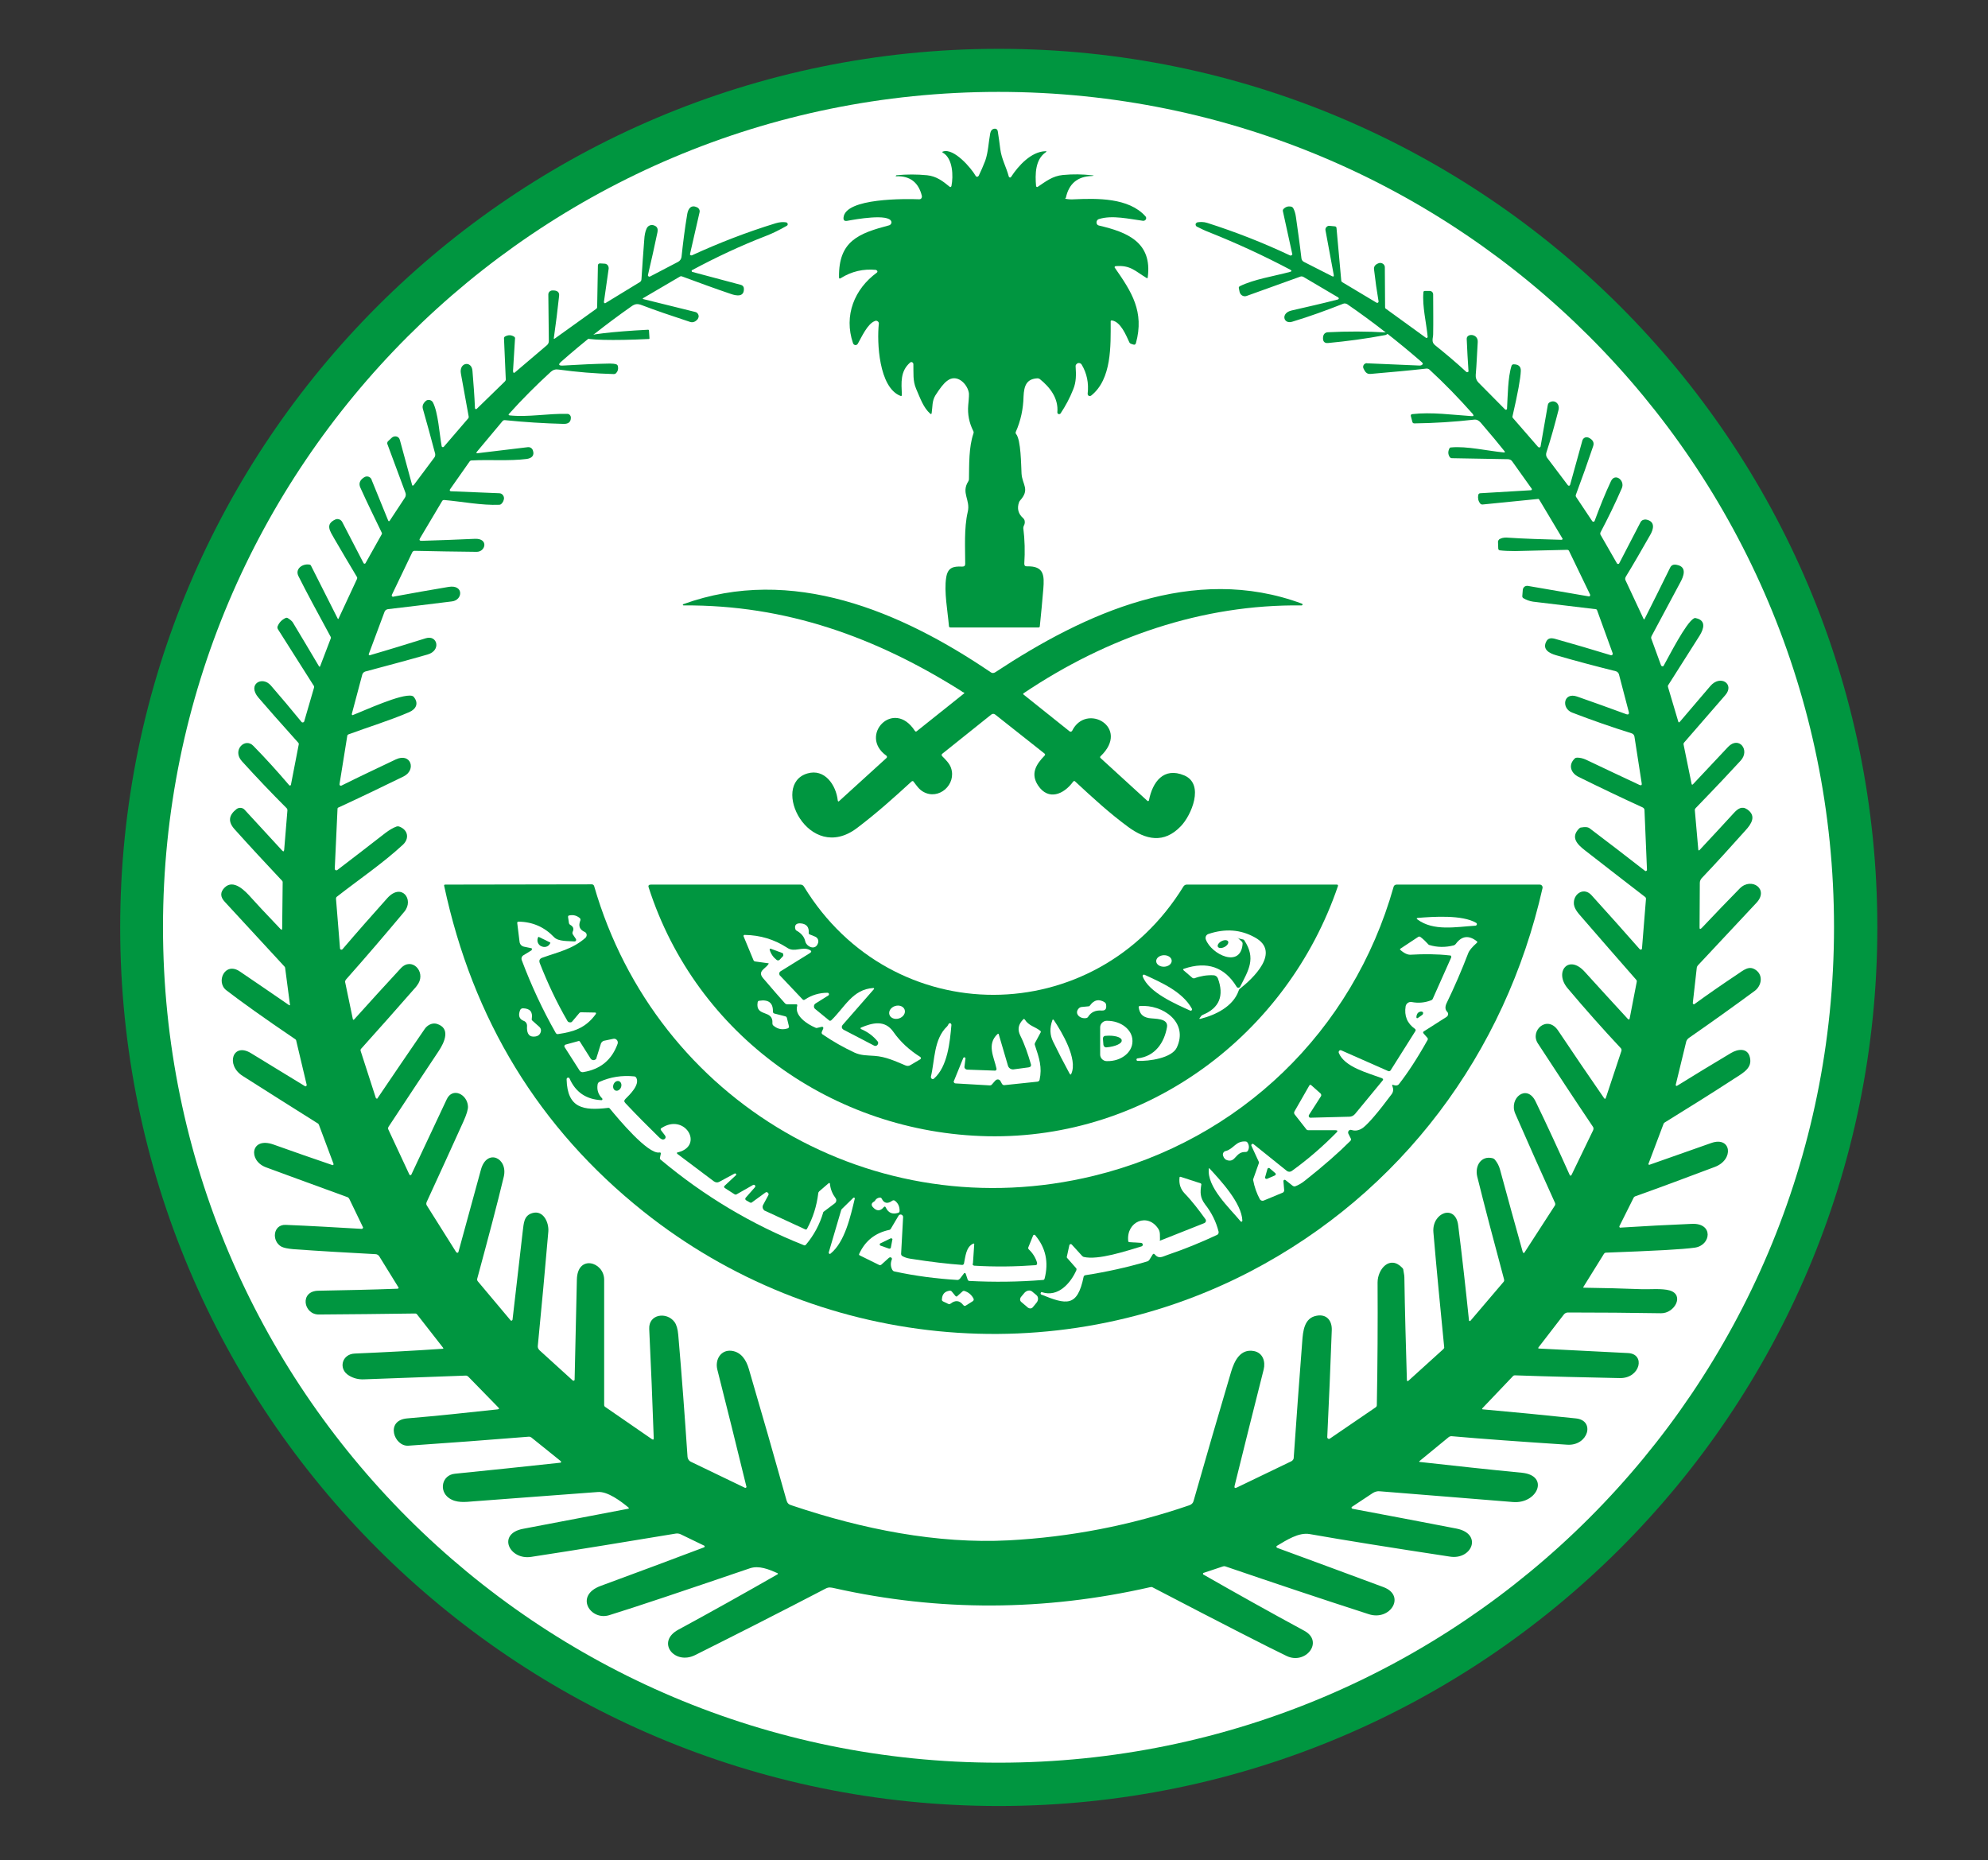 <?xml version="1.0" encoding="utf-8"?>
<!-- Generator: Adobe Illustrator 27.9.0, SVG Export Plug-In . SVG Version: 6.00 Build 0)  -->
<svg version="1.1" id="Layer_1" xmlns="http://www.w3.org/2000/svg" xmlns:xlink="http://www.w3.org/1999/xlink" x="0px" y="0px"
	 viewBox="0 0 794 743" style="enable-background:new 0 0 794 743;" xml:space="preserve">
<rect x="0" y="0" width="794" height="743" fill="#333333" stroke="none"/>
<style type="text/css">
	.st0{fill:#009640;}
	.st1{fill:#FFFFFF;}
</style>
<path class="st0" d="M749.8,370.4c0,193.8-157.1,350.9-350.9,350.9S48,564.2,48,370.4l0,0C48,176.6,205.1,19.5,398.9,19.5l0,0
	C592.7,19.5,749.8,176.6,749.8,370.4z"/>
<path class="st1" d="M732.5,370.3c0,184.3-149.4,333.7-333.7,333.7S65.1,554.6,65.1,370.3S214.5,36.7,398.8,36.7l0,0
	C583.1,36.7,732.5,186,732.5,370.3z"/>
<g>
	<path class="st0" d="M425.6,79.4c1.1,0.2,2.2,0.3,3.4,0.2c9.1-0.4,21.8-0.7,28.5,6.8c0.4,0.4,0.4,1.1-0.1,1.5
		c-0.2,0.2-0.5,0.3-0.8,0.3c-5.4-0.7-12.4-2.4-17.7-0.7c-0.7,0.2-1.1,1-0.9,1.7c0.1,0.5,0.5,0.8,1,0.9c11.1,2.6,21.3,6.6,19.4,20.7
		c0,0.3-0.2,0.4-0.5,0.2c-4.5-2.7-6.4-5.2-12.3-4.7c-0.3,0-0.5,0.3-0.4,0.5c0,0.1,0,0.2,0.1,0.2c6.7,9.6,11.8,17.5,8.4,30
		c-0.2,0.6-0.5,0.8-1.1,0.6l-0.9-0.3c-0.3-0.1-0.6-0.4-0.7-0.7c-1.3-2.8-3.4-8-6.8-8.6c-0.4-0.1-0.7,0.1-0.6,0.5
		c0,9.5,0.5,22.9-7.8,29.5c-0.4,0.3-0.9,0.2-1.2-0.1c-0.1-0.2-0.2-0.4-0.2-0.6c0.5-4.3-0.3-8.2-2.4-11.7c-0.4-0.6-1.2-0.8-1.8-0.4
		c-0.4,0.3-0.7,0.7-0.6,1.2c0.2,3.2,0.3,6.1-1,9.2c-1.3,3.3-3,6.5-5,9.5c-0.2,0.3-0.6,0.4-1,0.2c-0.2-0.1-0.3-0.4-0.3-0.6
		c0.5-5.6-2.9-10-7-13.3c-0.3-0.2-0.6-0.3-0.9-0.3c-4.5,0.2-5.4,3.1-5.6,7.2c-0.1,4.9-1.1,9.7-3.1,14.2c-0.1,0.3-0.1,0.6,0.1,0.8
		c2,2.4,2,12.5,2.2,15.9c0.3,4.4,3.4,6.2-0.5,10.6c-0.2,0.2-0.4,0.5-0.5,0.8c-0.9,2.5-0.3,4.7,1.7,6.4c0.2,0.2,0.4,0.5,0.5,0.8
		c0.2,0.8,0.1,1.5-0.3,2.2c-0.1,0.3-0.2,0.6-0.2,0.9c0.6,4.7,0.7,9.5,0.4,14.2c0,0.8,0.3,1.1,1.1,1.1c6.9-0.2,6.9,3.8,6.5,9
		c-0.4,5-0.9,9.9-1.4,14.9c0,0.3-0.2,0.5-0.5,0.5h-35.2c-0.4,0-0.6-0.2-0.6-0.6c-0.5-5.9-2-13.7-1.1-19.3c0.6-3.9,2.6-4.6,6.4-4.4
		c0.8,0,1.2-0.3,1.2-1.1c0-6.4-0.5-14.2,1-20.7c1.2-4.8-2.7-7.6,0.2-12.2c0.2-0.3,0.3-0.6,0.3-0.9c0.1-5.8-0.1-12.8,1.8-18.3
		c0.1-0.3,0.1-0.7-0.1-1c-1.6-3.2-2.3-6.6-2-10.2c0.3-3,0.4-4.8,0.2-5.3c-0.8-3.6-4.9-7.4-8.6-4.5c-1.4,1-2.9,3-4.7,5.8
		c-1.4,2.3-1.1,4.5-1.5,7.1c-0.1,0.4-0.2,0.5-0.6,0.2c-2.7-2.4-3.9-6-5.6-9.9c-1.4-3.3-1-6.3-1.1-9.9c0-0.4-0.4-0.8-0.8-0.8
		c-0.2,0-0.4,0.1-0.5,0.2c-4,3.5-3.5,8-3.3,12.9c0,0.4-0.2,0.6-0.6,0.4c-8.6-3.4-9.4-21.4-8.6-28.8c0.1-0.6-0.4-1.1-1-1.2
		c-0.2,0-0.3,0-0.5,0.1c-3,1-5.4,6.5-6.9,9.1c-0.3,0.5-0.9,0.7-1.4,0.4c-0.2-0.1-0.4-0.3-0.5-0.6c-3.8-11.1,0.6-21.7,9.5-28.2
		c0.3-0.2,0.3-0.6,0.1-0.8c-0.1-0.1-0.3-0.2-0.4-0.3c-5.1-0.5-9.8,0.6-14.1,3.3c-0.5,0.3-0.7,0.2-0.7-0.4
		c-0.2-14.5,7.9-17.5,20-20.7c0.7-0.2,1.1-0.9,0.9-1.5l0,0c-1-3.3-14.4-0.9-17.6-0.3c-1.1,0.2-1.6-0.2-1.5-1.3
		c0.7-7.9,25-7.5,30.3-7.3c0.5,0,1-0.4,1-1c0-0.1,0-0.2,0-0.3c-1.3-5.4-4.7-8.1-10.3-7.9c-0.2,0-0.2-0.1-0.1-0.2l0.1-0.1
		c0,0,0.1,0,0.1-0.1c4.1-0.4,8.2-0.4,12.3,0c3.7,0.4,6.2,2.3,9,4.6c0.2,0.2,0.5,0.1,0.6-0.1c0-0.1,0.1-0.1,0.1-0.2
		c0.8-3.9,0.6-11-3.4-13.3c-0.4-0.2-0.3-0.4,0.1-0.5c4.3-1.4,11.2,6.6,13,9.8c0.2,0.3,0.6,0.4,0.9,0.2c0.1-0.1,0.2-0.2,0.3-0.3
		c0.9-1.9,1.8-3.9,2.6-6c1.2-3.4,1.3-7.3,2-11c0.2-1,0.8-1.8,1.9-1.8c0.6,0,1,0.4,1.1,1c0.4,2.4,0.7,4.8,1,7.1c0.5,4,2.4,7.2,3.4,11
		c0.1,0.3,0.3,0.4,0.6,0.4c0.1,0,0.2-0.1,0.3-0.2c2.9-4.5,8.1-10.2,13.8-10.3c0.4,0,0.5,0.1,0.1,0.4c-4.3,2.9-4.3,8.9-3.9,13.5
		c0,0.2,0.2,0.4,0.5,0.4c0.1,0,0.1,0,0.2-0.1c3.3-2.2,5.9-4.3,10-4.7c4.1-0.4,7.9-0.3,11.5,0.1c1.1,0.1,1.1,0.2,0,0.3
		c-5.7,0.2-9.1,3.1-10.3,8.7C425.4,79.2,425.4,79.3,425.6,79.4z"/>
	<path class="st0" d="M205.7,148.7l12.7-10.8c0.5-0.4,0.8-1,0.8-1.7l-0.2-18.6c0-0.8,0.6-1.5,1.5-1.6c2-0.1,3,0.6,2.8,2.2
		c-0.6,5.6-1.3,11.2-2.1,16.8c-0.1,0.3,0.1,0.4,0.4,0.2l16.6-11.9c0.2-0.2,0.3-0.4,0.3-0.6l0.3-16.7c0-0.5,0.4-0.8,0.8-0.8l0,0
		l1.8,0.1c1,0,1.7,0.8,1.7,1.8c0,0.1,0,0.1,0,0.2l-1.9,13.3c0,0.2,0.1,0.5,0.4,0.5c0.1,0,0.2,0,0.3-0.1l13.6-8.3
		c0.4-0.2,0.7-0.7,0.7-1.2c0.3-5.1,0.7-10.3,1.1-15.6c0.1-1.9,0.4-3.4,0.9-4.5c0.5-1.3,1.9-1.9,3.2-1.3c0.1,0.1,0.3,0.1,0.4,0.2
		c0.8,0.5,1,1.3,0.8,2.4c-1.2,5.8-2.5,11.5-3.8,17.1c-0.1,0.3,0.1,0.6,0.5,0.7c0.1,0,0.3,0,0.4-0.1l11.1-5.8c0.8-0.4,1.3-1.2,1.4-2
		c0.6-5.6,1.3-11.3,2.3-17.2c0.4-2.2,1.6-3.7,3.9-2.6c0.8,0.4,1.2,1.2,1,2l-3.8,16.6c-0.1,0.3,0.1,0.5,0.4,0.6c0.1,0,0.2,0,0.3,0
		c10.9-5,22-9.3,33.4-12.8c1.6-0.5,3-0.6,4.3-0.4c0.4,0.1,0.7,0.5,0.6,0.9c0,0.2-0.2,0.4-0.4,0.5c-2.8,1.6-5.6,3-8.2,4
		c-10.1,3.9-19.9,8.5-29.6,13.7c-0.2,0.1-0.2,0.3-0.1,0.5c0,0.1,0.1,0.2,0.2,0.2l19.5,5.2c0.6,0.2,1.1,0.7,1.1,1.4
		c0.2,3.5-2.9,3-5.2,2.2c-6.5-2.2-13-4.6-19.5-7c-0.3-0.1-0.6-0.1-0.9,0.1L257,119c-0.4,0.2-0.4,0.4,0.1,0.5l20.6,5.1
		c0.9,0.2,1.5,1.2,1.3,2.1c-0.1,0.2-0.2,0.5-0.3,0.7c-0.9,1.1-1.9,1.5-3,1.2c-7.6-2.5-14.1-4.7-19.3-6.7c-1.8-0.7-2.8-0.6-4.4,0.6
		c-10.1,7.1-19.3,14.4-27.8,21.9c-1.4,1.2-1.1,1.7,0.7,1.6c6.6-0.4,12.9-0.7,18.7-0.8c1,0,1.9,0.1,2.5,0.3c0.4,0.1,0.6,0.4,0.7,0.8
		c0.2,1.1,0,1.9-0.7,2.7c-0.3,0.3-0.6,0.4-1,0.4c-7.4-0.2-14.7-0.8-22-1.8c-1.2-0.2-2.2,0.1-3.1,0.9c-5.8,5.3-11.4,10.9-16.7,16.8
		c-0.3,0.3-0.2,0.5,0.2,0.6c7.5,0.8,15.3-0.8,23.1-0.6c0.8,0,1.4,0.7,1.4,1.5c0,1.7-0.9,2.5-2.8,2.5c-7.9-0.2-15.8-0.7-23.6-1.5
		c-0.3,0-0.7,0.1-0.9,0.4l-10.2,12.2c-0.4,0.5-0.3,0.7,0.3,0.6l20-2.4c0.9-0.1,1.7,0.4,2,1.2c0.8,2.1-0.4,3.2-2.4,3.5
		c-7.1,0.9-14.8,0.2-22.1,0.6c-0.3,0-0.6,0.2-0.8,0.5l-7.8,11.1c-0.1,0.2-0.1,0.5,0.1,0.6c0.1,0,0.1,0.1,0.2,0.1l19.4,0.8
		c1.1,0,1.9,1,1.9,2v0.1c-0.1,0.8-0.4,1.5-1,2.1c-0.2,0.2-0.5,0.4-0.9,0.4c-7,0.3-15-1.3-22-1.9c-0.4,0-0.6,0.1-0.8,0.4l-8.8,14.8
		c-0.5,0.8-0.2,1.1,0.6,1.1c7.4-0.2,14.4-0.5,21.3-0.8c5.6-0.2,4.2,5.3,0.6,5.2c-8.2-0.1-16.5-0.2-24.7-0.4c-0.4,0-0.7,0.2-0.9,0.5
		l-8.2,17.1c-0.1,0.3,0,0.6,0.3,0.7c0.1,0.1,0.2,0.1,0.3,0c7.5-1.4,14.9-2.7,22.1-3.9c6.1-1,5.7,5.3,1.3,5.8
		c-8.7,1.1-17.2,2.1-25.6,3.1c-0.6,0.1-1.1,0.5-1.3,1l-6.3,16.9c-0.1,0.2,0,0.4,0.2,0.5c0.1,0,0.2,0,0.2,0c7.6-2.2,15-4.5,22.4-6.8
		c4.6-1.4,6.2,4.9,0.7,6.5c-8,2.3-16.3,4.5-24.9,6.8c-0.6,0.2-1,0.6-1.2,1.2l-4.2,15.8c0,0.2,0.1,0.3,0.2,0.4c0.1,0,0.1,0,0.2,0
		c4.7-1.8,19.3-8.6,23.6-7.7c0.3,0.1,0.6,0.2,0.8,0.5c2,2.5,0.9,4.8-1.8,6c-7.9,3.4-16.2,5.9-24.3,8.9c-0.3,0.1-0.5,0.4-0.5,0.6
		l-3.1,19.3c0,0.3,0.1,0.5,0.4,0.6c0.1,0,0.2,0,0.3,0c7.4-3.7,14.7-7.1,21.8-10.5c6-2.8,8.3,4.2,3.1,6.8c-8.6,4.2-17.3,8.4-26,12.4
		c-0.3,0.1-0.4,0.3-0.4,0.6l-1.1,23.9c0,0.3,0.3,0.6,0.6,0.6c0.1,0,0.3,0,0.4-0.1c6.4-4.9,12.8-9.8,19.2-14.8
		c1.6-1.2,3.1-2.1,4.5-2.6c0.3-0.1,0.7-0.1,1,0c3.6,1.3,4.2,4.8,1.5,7.3c-8,7.4-17.6,13.9-26.3,20.7c-0.3,0.2-0.4,0.5-0.4,0.9
		l1.6,19.8c0,0.3,0.3,0.5,0.6,0.5c0.1,0,0.3-0.1,0.4-0.2c5.9-6.9,11.9-13.7,17.9-20.4c5.7-6.3,10.8,0.6,6.8,5.4
		c-7.7,9.2-15.4,18.2-23.3,27.1c-0.3,0.4-0.5,0.9-0.3,1.3l3,14.4c0.1,0.5,0.3,0.5,0.6,0.2c6.2-6.9,12.4-13.7,18.6-20.4
		c4.3-4.6,9.9,1.2,7,6.1c-0.4,0.6-0.9,1.4-1.7,2.2c-7,8-14.1,16-21.2,23.9c-0.2,0.2-0.2,0.5-0.2,0.7l6.1,18.9
		c0.1,0.2,0.3,0.3,0.5,0.3c0.1,0,0.2-0.1,0.2-0.2c6.2-9.2,12.5-18.4,18.8-27.6c1-1.5,2.9-2.6,4.8-2.1c5.7,1.7,3.2,7.3,0.8,10.9
		c-6.7,10-13.3,20.1-20,30.2c-0.2,0.3-0.3,0.8-0.1,1.1l8.4,18c0.1,0.2,0.3,0.3,0.6,0.2c0.1,0,0.2-0.1,0.2-0.2c4.7-10,9.4-20,14.1-30
		c2.3-5,8.2-2.1,8.5,2.7c0.1,1.2-0.5,3.2-1.8,6.1c-4.9,10.8-9.8,21.6-14.7,32.2c-0.2,0.5-0.2,1,0.1,1.4l11.7,18.6
		c0.2,0.2,0.5,0.3,0.7,0.2c0.1-0.1,0.2-0.2,0.2-0.3c3-10.9,6-21.9,9-32.9c2.4-8.6,10.9-4.6,9.1,2.9c-2.5,10.5-6.1,24.1-10.6,40.7
		c-0.1,0.4,0,0.7,0.2,1l13.1,15.6c0.1,0.2,0.4,0.2,0.6,0.1c0.1-0.1,0.1-0.2,0.2-0.3c1.4-11.8,2.7-23.6,4.1-35.5
		c0.4-3,0.4-6.1,3.8-7.1c4.3-1.3,6.7,3.6,6.4,7.4c-1.3,15.1-2.7,30.3-4.2,45.6c-0.1,0.7,0.2,1.3,0.7,1.8l13.2,12
		c0.2,0.2,0.5,0.2,0.7,0c0.1-0.1,0.1-0.2,0.1-0.3c0.3-13.2,0.6-26.5,0.9-39.9c0.2-10.2,10.8-7.2,10.9-0.1c0,16.7,0,33.4,0,50.1
		c0,0.3,0.1,0.6,0.4,0.8l18.7,12.9c0.5,0.3,0.7,0.2,0.7-0.4c-0.5-14.5-1.1-29.1-1.8-43.6c-0.3-6,7-7,10.1-2.8
		c0.8,1.1,1.3,2.8,1.5,5.2c1.4,16.1,2.6,32.4,3.7,48.7c0.1,0.8,0.6,1.6,1.3,1.9l21.6,10.4c0.2,0.1,0.5,0,0.6-0.2
		c0-0.1,0.1-0.2,0-0.3c-3.9-15.9-7.7-31.4-11.6-46.7c-1-4,1.4-8,5.7-7.5c3.9,0.5,5.9,3.8,6.9,7.3c5.1,17.4,10.1,34.8,15,52.3
		c0.5,1.7,1.1,1.8,2.6,2.3c27.7,9.3,57.5,15.3,86.2,13.8c24.4-1.3,48.5-5.9,72.1-14c0.9-0.3,1.5-0.9,1.7-1.7
		c4.9-17.2,9.9-34.4,15-51.6c1.3-4.3,3.6-9.3,9.1-8.3c3.6,0.7,4.7,4.2,3.9,7.4c-4,15.7-7.8,31.1-11.6,46.4c-0.2,0.8,0.1,1.1,0.9,0.7
		l21.8-10.5c0.5-0.3,0.9-0.8,0.9-1.3c1.1-15.6,2.2-31.1,3.4-46.4c0.3-4.3,0.8-9.5,5.7-10.4c4.1-0.8,6.3,2,6.1,5.9
		c-0.5,13.8-1.1,28.1-1.8,42.6c0,0.3,0.2,0.6,0.6,0.7c0.1,0,0.3,0,0.4-0.1l18.3-12.5c0.3-0.2,0.5-0.5,0.5-0.9
		c0.3-16.3,0.4-32.7,0.3-49c0-5.3,4.9-11.1,9.9-5.8c0.2,0.2,0.4,0.5,0.4,0.9c0.1,0.9,0.4,1.9,0.4,2.8c0.2,13.6,0.6,27.3,1,40.9
		c0,0.7,0.3,0.8,0.8,0.3l13.8-12.5c0.2-0.2,0.4-0.5,0.3-0.8c-1.5-15.3-3-30.5-4.3-45.8c-0.7-7.9,8.8-11.5,9.9-2.8
		c1.6,12.7,3,25.3,4.3,37.9c0,0.2,0.2,0.4,0.4,0.3c0.1,0,0.2-0.1,0.2-0.1l13.2-15.5c0.3-0.3,0.3-0.7,0.2-1.1
		c-4.2-15.6-7.8-29.3-10.7-41c-1-4.2,1.5-8.5,6.2-7.3c0.3,0.1,0.6,0.3,0.8,0.5c1,1.2,1.7,2.5,2.1,4c3,11,6,22,9.1,33
		c0.1,0.2,0.3,0.4,0.5,0.3c0.1,0,0.2-0.1,0.2-0.2l12.1-18.7c0.2-0.3,0.2-0.6,0.1-1c-5.4-11.9-10.7-23.8-15.9-35.7
		c-2.7-6.2,4.6-12.1,8.1-4.9c4.7,9.7,9.2,19.5,13.6,29.3c0.2,0.5,0.5,0.5,0.8,0l8.6-17.8c0.2-0.5,0.2-1-0.1-1.4
		c-7.4-11-14.7-22.1-22-33.3c-3.3-5.1,3.8-11.5,8.1-5.1c6,9,12.1,17.9,18.3,26.9c0.3,0.5,0.6,0.5,0.8-0.1l6.2-18.7
		c0.1-0.4,0-0.7-0.2-1c-7.3-7.8-14.4-15.8-21.3-24c-5.5-6.5,0.4-13.8,6.9-6.5c5.7,6.3,11.4,12.5,17.1,18.7c0.4,0.4,0.7,0.4,0.8-0.2
		l2.8-14.5c0.1-0.4,0-0.7-0.3-1c-7.3-8.3-14.5-16.6-21.7-24.9c-1.5-1.7-3.3-3.7-3.1-6c0.2-3.6,4.2-6,7.1-2.7
		c6.5,7.2,12.9,14.3,19.2,21.5c0.2,0.2,0.5,0.2,0.7,0.1c0.1-0.1,0.2-0.2,0.2-0.3l1.6-19.9c0-0.3-0.1-0.6-0.4-0.8
		c-8-6.2-16.1-12.4-24-18.6c-3.1-2.4-5.8-5.2-2.3-8.7c0.2-0.2,0.5-0.4,0.8-0.4c1.6-0.3,2.8-0.2,3.5,0.4c7.4,5.6,14.7,11.2,22,16.9
		c0.2,0.2,0.5,0.1,0.7-0.1c0.1-0.1,0.1-0.2,0.1-0.3l-1-23.9c0-0.4-0.3-0.8-0.7-1c-8.5-3.9-17.1-8-25.6-12.2
		c-3.1-1.5-4.3-4.8-1.5-7.4c0.2-0.2,0.6-0.3,0.9-0.3c1.2,0,2.4,0.3,3.5,0.8c7.2,3.4,14.3,6.8,21.4,10.1c0.7,0.3,1,0.1,0.9-0.6
		l-2.9-18.7c-0.1-0.6-0.5-1.1-1.1-1.3c-8-2.5-16-5.3-23.8-8.3c-4.4-1.7-3.5-8.3,2-6.4c6.2,2.2,12.8,4.5,19.5,7c1,0.4,1.4,0,1.1-1
		l-3.9-14.9c-0.2-0.6-0.6-1-1.2-1.2c-8-2-16-4.1-23.9-6.4c-2.8-0.8-5.7-2.4-3.8-5.7c0.6-1,1.6-1.3,3.2-0.9c7.5,2.1,15,4.3,22.5,6.6
		c0.3,0.1,0.6-0.1,0.7-0.4c0-0.1,0-0.2,0-0.4l-6.2-17.1c-0.1-0.3-0.3-0.5-0.6-0.5c-8.3-1-16.7-2-25-3c-1.4-0.2-2.7-0.7-3.9-1.4
		c-0.3-0.2-0.4-0.5-0.4-0.8l0.2-2.5c0.1-1,0.9-1.7,1.9-1.6h0.1l24.4,4.2c0.2,0,0.5-0.1,0.5-0.4c0-0.1,0-0.2,0-0.3l-8.4-17.4
		c-0.1-0.3-0.4-0.5-0.8-0.5c-7,0.2-14,0.3-20.8,0.5c-2.4,0-4.5-0.1-6.1-0.3c-0.4-0.1-0.6-0.4-0.6-0.7l-0.1-2.7c0-0.4,0.2-0.7,0.5-1
		c0.8-0.5,1.7-0.7,2.8-0.7c7.4,0.5,14.8,0.7,22.1,0.9c0.2,0,0.4-0.2,0.4-0.4c0-0.1,0-0.1-0.1-0.2l-9.2-15.4
		c-0.2-0.3-0.4-0.4-0.7-0.3l-22,2.2c-0.3,0-0.7-0.1-0.9-0.4c-0.8-1-1-2.1-0.8-3.4c0.1-0.4,0.4-0.7,0.8-0.7l20.2-1.2
		c0.3,0,0.5-0.2,0.4-0.5c0-0.1,0-0.2-0.1-0.2l-7.7-10.8c-0.4-0.6-0.9-0.8-1.6-0.9l-22.5-0.4c-0.4,0-0.7-0.2-0.9-0.5
		c-0.7-1.1-0.7-2.2-0.1-3.4c0.1-0.3,0.4-0.4,0.7-0.4c6.2-0.6,14.6,1.4,21,2c0.5,0,0.6-0.1,0.3-0.5c-2.2-2.8-5.3-6.5-9.5-11.4
		c-0.8-0.9-1.6-1.3-2.6-1.2c-8,0.9-15.9,1.4-23.9,1.5c-0.4,0-0.7-0.2-0.8-0.6l-0.6-2.3c-0.1-0.5,0.1-0.7,0.5-0.8
		c7.7-0.9,16.2,0.3,23.8,0.8c0.8,0.1,0.9-0.2,0.4-0.9c-5.5-6.2-11.3-12.2-17.4-17.8c-0.3-0.2-0.6-0.3-1-0.3c-7,0.8-13.9,1.4-20.8,2
		c-2.3,0.2-3.2,0.6-4.4-2c-0.4-0.8,0-1.7,0.7-2c0.2-0.1,0.5-0.2,0.7-0.1l21,0.9c0.7,0,1.2-0.3,1.3-0.8c0-0.1-0.2-0.3-0.6-0.7
		c-9.6-8.3-19.4-16-29.6-23c-0.5-0.3-1.1-0.4-1.6-0.2c-6.6,2.6-13.4,5.1-20.4,7.2c-3.5,1.1-4.7-3.5-0.2-4.5
		c6.1-1.4,12.3-2.8,18.5-4.4c0.2-0.1,0.4-0.3,0.3-0.5c0-0.1-0.1-0.2-0.2-0.3l-13.9-8.2c-0.4-0.2-0.9-0.3-1.3-0.1l-21.4,7.7
		c-1.1,0.4-2.3-0.2-2.7-1.3c0-0.1-0.1-0.2-0.1-0.3l-0.3-1.5c-0.1-0.4,0.1-0.6,0.4-0.8c5.7-2.8,13.7-4,20-5.7
		c0.8-0.2,0.8-0.5,0.1-0.9c-10.4-5.5-21.2-10.5-32.5-15c-1.6-0.6-3.2-1.4-4.8-2.2c-0.4-0.2-0.6-0.8-0.4-1.2c0.1-0.2,0.4-0.4,0.6-0.5
		c1.2-0.2,2.6-0.2,3.9,0.2c11.3,3.6,22.3,7.9,33.1,13c0.3,0.2,0.7,0,0.9-0.3c0.1-0.1,0.1-0.3,0-0.4l-3.7-16.9c-0.1-0.4,0-0.7,0.3-1
		c0.8-0.8,1.8-1.1,2.9-0.9c0.4,0.1,0.7,0.3,0.9,0.6c0.5,0.9,0.9,2.1,1.1,3.6c0.7,5,1.5,10.5,2.2,16.5c0.1,0.6,0.4,1.1,1,1.4
		l11.2,5.7c0.6,0.3,0.8,0.1,0.7-0.5L529.4,92c-0.2-0.8,0.4-1.6,1.2-1.8c0.1,0,0.3,0,0.4,0l2.1,0.2c0.4,0,0.7,0.3,0.7,0.7l1.9,21
		c0,0.2,0.2,0.5,0.4,0.6l13.7,8.2c0.3,0.1,0.6,0.1,0.7-0.2c0.1-0.1,0.1-0.2,0.1-0.3c-0.7-4.1-1.3-8.3-1.8-12.7
		c-0.2-1.3,0.5-2.1,1.9-2.6c0.9-0.3,2,0.2,2.3,1.1c0.1,0.2,0.1,0.4,0.1,0.6l0.1,15.9c0,0.3,0.1,0.5,0.3,0.6l16,11.6
		c0.2,0.1,0.5,0.1,0.6-0.1c0.1-0.1,0.1-0.2,0.1-0.3c-0.5-5.5-2.2-12.2-1.7-17.7c0-0.4,0.2-0.6,0.6-0.6h1.9c0.8,0,1.4,0.6,1.4,1.4
		c0,5.4,0.1,10.7,0,15.9c0,1.5-0.9,3.1,0.8,4.4c4.1,3.3,8.3,6.8,12.4,10.6c0.2,0.2,0.6,0.2,0.8,0c0.1-0.1,0.2-0.3,0.1-0.4
		c-0.3-4.1-0.5-8.4-0.7-12.7c-0.1-2.4,4.6-2.2,4.4,1.2c-0.3,4.4-0.4,8.7-0.8,13.1c-0.1,1.2,0.3,2.3,1.1,3.1l10.6,10.7
		c0.2,0.2,0.5,0.2,0.7,0c0.1-0.1,0.1-0.2,0.1-0.3c0.3-5,0.3-12.4,1.8-17.1c0.1-0.3,0.4-0.6,0.8-0.6c2,0,3,0.9,2.9,2.7
		c-0.1,2.9-1.2,8.9-3.3,18c-0.1,0.3,0,0.6,0.2,0.8l10,11.5c0.2,0.2,0.6,0.3,0.8,0.1c0.1-0.1,0.2-0.2,0.2-0.3l2.9-16.6
		c0.1-0.4,0.3-0.8,0.7-1c2-1.2,4.1,0.5,3.6,2.9c-1.5,5.9-3.1,11.7-4.9,17.2c-0.2,0.7-0.1,1.4,0.3,2l8.3,11c0.2,0.2,0.5,0.3,0.7,0.1
		c0.1-0.1,0.2-0.2,0.2-0.3l4.9-17.7c0.3-0.9,1.2-1.5,2.2-1.2c0.1,0,0.2,0.1,0.3,0.1c1.7,0.8,2.3,2,1.8,3.4c-2.2,6.5-4.5,13-6.9,19.4
		c-0.1,0.3-0.1,0.6,0.1,0.9l6.4,9.6c0.2,0.3,0.6,0.3,0.8,0.2c0.1-0.1,0.2-0.2,0.2-0.3c2-5.4,4.1-10.7,6.5-15.8
		c1.6-3.5,5.8-0.3,4.3,2.9c-2.6,6-5.5,11.9-8.5,17.6c-0.1,0.3-0.1,0.6,0,0.8l6.6,11.5c0.1,0.2,0.4,0.3,0.7,0.2
		c0.1,0,0.1-0.1,0.2-0.2l8.5-16.4c0.4-0.8,1.3-1.2,2.2-1.1c3.8,0.7,3.1,3.8,1.6,6.3c-3.2,5.6-6.4,11.2-9.7,16.6
		c-0.2,0.4-0.3,0.9-0.1,1.3l7.2,15.4c0.2,0.4,0.3,0.4,0.5,0c3.4-6.8,6.8-13.5,10.1-20.3c0.5-1.1,1.4-1.5,2.7-1.2
		c4.3,0.8,2.7,4.7,1.3,7.2c-3.8,7.1-7.6,14.2-11.4,21.3c-0.1,0.3-0.2,0.6-0.1,0.9l3.9,10.7c0.1,0.3,0.5,0.5,0.8,0.4
		c0.1,0,0.2-0.1,0.3-0.3c2.1-3.7,8.8-17,12-18.8c0.3-0.2,0.6-0.2,0.9-0.1c4,0.9,3.2,4.1,1.4,7c-4.2,6.6-8.3,13.1-12.5,19.7
		c-0.2,0.3-0.2,0.5-0.1,0.8l4.1,13.8c0.1,0.4,0.3,0.4,0.6,0.1c4.1-4.8,8.1-9.5,12.2-14.3c4-4.7,9.8-0.8,6,3.6
		c-5.5,6.3-11,12.7-16.5,19c-0.2,0.2-0.2,0.5-0.2,0.7l3.2,15.7c0.1,0.5,0.3,0.5,0.6,0.2c4.7-5,9.4-10,14-14.9c4.3-4.5,8.9,1.3,5,5.5
		c-3.1,3.4-9.1,9.8-18,19c-0.2,0.2-0.3,0.5-0.3,0.7l1.4,15.9c0,0.2,0.2,0.3,0.3,0.2c0.1,0,0.1,0,0.2-0.1c4.6-4.9,9.2-9.9,13.8-14.9
		c1.5-1.6,3.1-2.8,5.3-1.3c3.7,2.6,1.6,5.8-0.8,8.4c-5.8,6.5-11.6,12.9-17.5,19.1c-0.4,0.5-0.7,1.1-0.7,1.8l-0.1,17.8
		c0,0.7,0.2,0.8,0.8,0.3c5.1-5.4,10.2-10.7,15.3-15.9c4.6-4.6,11.8,0.3,6.6,5.8c-7.8,8.3-15.6,16.7-23.4,25
		c-0.2,0.2-0.3,0.5-0.4,0.8l-1.6,14.2c0,0.2,0.2,0.5,0.4,0.5c0.1,0,0.2,0,0.3-0.1c5.5-4,11-7.8,16.7-11.6c3-2,5.1-4,7.9-1.9
		c2.9,2.2,2.1,6.2-0.5,8.2c-8.7,6.4-17.5,12.7-26.3,18.8c-0.6,0.4-1.1,1.1-1.2,1.8l-4.1,16.9c-0.1,0.2,0.1,0.5,0.3,0.5
		c0.1,0,0.2,0,0.3-0.1c7.1-4.4,14.2-8.7,21.4-13c2.8-1.7,6.7-2.2,7.6,1.7c1,4.1-2.3,6-6.1,8.4c-9.2,6-18.5,11.8-27.9,17.6
		c-0.2,0.1-0.4,0.3-0.5,0.6l-6,15.9c-0.1,0.2,0,0.3,0.2,0.4c0.1,0,0.1,0,0.2,0c8.2-2.9,16.4-5.8,24.7-8.7c8-2.8,9.2,6.7,1.3,9.6
		c-10.4,3.9-21,7.9-31.7,11.7c-0.3,0.1-0.5,0.3-0.6,0.5l-5.7,11.4c-0.1,0.2,0,0.5,0.2,0.6c0.1,0,0.2,0.1,0.2,0
		c9.4-0.6,18.9-1.1,28.5-1.5c8.8-0.4,7.7,8.6,1.2,9.5c-4.8,0.7-16.7,1.3-35.5,2c-0.3,0-0.6,0.2-0.8,0.5l-8.2,13.2
		c-0.1,0.1,0,0.3,0.1,0.3h0.1c7.8,0.1,15.5,0.3,23.3,0.6c2.8,0.1,7.9-0.4,11,0.5c6,1.8,1.9,9.2-3.5,9.1c-12.1-0.2-24.5-0.3-37.2-0.3
		c-0.6,0-1.2,0.3-1.6,0.8l-10.1,13.1c-0.2,0.3-0.2,0.5,0.2,0.5c11.9,0.6,23.7,1.2,35.5,1.8c7.1,0.3,5,10.1-3.2,10
		c-14-0.3-27.9-0.6-41.9-1.1c-0.4,0-0.7,0.1-0.9,0.4l-12,12.6c-0.4,0.4-0.3,0.6,0.2,0.6c12.3,1.1,24.7,2.3,37,3.6
		c7.9,0.8,4.9,11.1-3.5,10.5c-18.4-1.2-33.8-2.3-46.2-3.4c-0.4,0-0.7,0.1-1,0.3l-11.7,9.6c-0.3,0.2-0.2,0.4,0.1,0.4
		c13.6,1.5,27.1,3,40.7,4.3c11.2,1.1,6.3,12.5-3.5,11.7c-17.7-1.4-35.4-2.9-53.3-4.3c-0.9-0.1-1.9,0.2-2.7,0.7l-8.3,5.5
		c-0.2,0.1-0.3,0.4-0.1,0.6c0.1,0.1,0.2,0.2,0.3,0.2c13.8,2.6,27.6,5.2,41.5,7.9c10.6,2.1,6.2,12.6-2.6,11.2
		c-23.7-3.6-42.4-6.6-56-9c-4.4-0.8-9.4,2.5-13.1,4.7c-0.2,0.1-0.3,0.4-0.1,0.6c0,0.1,0.1,0.1,0.2,0.2c14.1,5.2,28.3,10.4,42.5,15.7
		c9,3.4,2.7,13.6-5.9,10.8c-19.2-6.2-38.3-12.6-57.3-19.1c-0.3-0.1-0.6-0.1-0.9,0l-7.8,2.6c-0.2,0.1-0.3,0.3-0.2,0.5
		c0,0.1,0.1,0.2,0.2,0.2c13.3,7.6,26.7,15.1,40.2,22.4c8,4.3,0.6,13.7-7,10.1c-7.7-3.7-25.5-12.8-53.5-27.4c-0.3-0.2-0.6-0.2-1-0.1
		c-42.2,9.6-84.3,9.8-126.2,0.4c-1.4-0.3-2.2-0.5-3.5,0.2c-17.3,9-34.6,17.8-52,26.5c-8.3,4.2-15.8-5.2-6.8-10.1
		c13.3-7.2,26.5-14.6,39.6-22.1c0.3-0.2,0.3-0.3,0-0.5c-3.4-1.5-7.4-3.2-11.1-1.9c-26.7,9.1-45.4,15.4-56.1,18.7
		c-7.5,2.3-14-7.8-3.4-11.7c13.8-5.1,27.6-10.2,41.3-15.4c0.2-0.1,0.3-0.3,0.2-0.5c0-0.1-0.1-0.2-0.2-0.2l-9.3-4.5
		c-0.6-0.3-1.3-0.4-2-0.3c-19.4,3.2-38.7,6.4-57.7,9.3c-8.8,1.4-13.8-9.2-3.3-11.2c14-2.7,28-5.3,41.9-8c0.5-0.1,0.5-0.3,0.1-0.6
		c-2.9-2.4-8.2-6.4-12.1-6.1c-16.5,1.2-32.9,2.5-49.3,3.7c-3.7,0.3-7.2,0.8-10.2-1.3c-4.1-2.9-2.8-9.2,2.4-9.7
		c14.1-1.4,28.1-2.9,42.1-4.4c0.2,0,0.3-0.2,0.3-0.4c0-0.1-0.1-0.2-0.1-0.2l-11.8-9.5c-0.3-0.2-0.6-0.3-0.9-0.3
		c-16.1,1.3-32.1,2.5-48.2,3.6c-5.7,0.4-9.4-10.1-0.5-10.9c12.1-1,24.1-2.3,36.1-3.6c0.7-0.1,0.8-0.3,0.3-0.8l-12-12.3
		c-0.2-0.2-0.6-0.4-0.9-0.4c-13.6,0.5-27.2,1-40.7,1.5c-2.2,0.1-4.2-0.4-6-1.5c-4.4-2.6-2.9-8.6,2.3-8.8c11.7-0.5,23.3-1.1,35-1.9
		c0.4,0,0.5-0.2,0.2-0.5L166.6,525c-0.2-0.3-0.5-0.4-0.8-0.4c-12.9,0.2-25.7,0.3-38.4,0.4c-6.2,0.1-7.9-9.4-0.2-9.5
		c10.6-0.2,21.1-0.4,31.6-0.8c0.2,0,0.4-0.2,0.4-0.4c0-0.1,0-0.1-0.1-0.2l-7.6-12.3c-0.3-0.5-0.9-0.9-1.5-0.9
		c-11-0.6-21.9-1.2-32.9-2c-2.2-0.2-3.7-0.5-4.7-1c-4-2.2-3.4-8.9,1.7-8.7c9.9,0.4,20,1,30.4,1.6c0.2,0,0.4-0.2,0.5-0.4
		c0-0.1,0-0.2,0-0.2l-5.5-11.4c-0.2-0.3-0.4-0.6-0.8-0.7c-15.7-5.7-26.5-9.7-32.5-11.9c-7.2-2.7-6.1-12.3,3-9.1
		c7.8,2.8,15.6,5.5,23.5,8.2c0.2,0.1,0.4,0,0.5-0.2c0-0.1,0-0.2,0-0.3l-5.8-15.5c-0.1-0.3-0.3-0.6-0.6-0.7
		c-10-6.3-20-12.6-29.9-18.9c-6.9-4.4-3.9-13.5,3.3-9.1c7.2,4.4,14.4,8.8,21.6,13.2c0.2,0.1,0.5,0.1,0.6-0.2
		c0.1-0.1,0.1-0.2,0.1-0.3l-4.2-17.7c0-0.2-0.2-0.4-0.3-0.5c-12.7-8.6-21.9-15.2-27.6-19.6c-4.3-3.3-0.6-11.6,5.4-7.5
		c6.6,4.5,13.1,8.9,19.6,13.4c0.3,0.2,0.5,0.1,0.4-0.2l-1.9-14.5c0-0.3-0.1-0.5-0.3-0.7c-7.9-8.6-15.9-17.2-23.8-25.8
		c-1.9-2-1.9-3.9-0.1-5.7c3.6-3.6,8.3,1.4,10.6,4c1.5,1.7,5.4,5.9,11.7,12.5c0.5,0.5,0.7,0.4,0.7-0.3l0.2-18.4
		c0-0.2-0.1-0.4-0.2-0.5c-6.4-6.8-12.8-13.7-19-20.6c-2.7-3-2.4-5.6,0.8-8.1c1-0.7,2.4-0.6,3.2,0.3l15,16.3c0.5,0.5,0.7,0.4,0.8-0.3
		l1.3-15.8c0-0.3-0.1-0.6-0.3-0.8c-6.1-6.1-12.1-12.4-17.9-18.8c-4-4.4,1.3-9.6,4.6-6.1c5,5.1,9.7,10.3,14.3,15.7
		c0.2,0.2,0.4,0.2,0.6,0c0.1-0.1,0.1-0.1,0.1-0.2l3.1-16c0.1-0.3,0-0.6-0.2-0.8c-7-7.8-12.3-13.8-15.9-18c-4.6-5.4,1.6-8.8,5-4.8
		c4.1,4.7,8.1,9.5,12.2,14.5c0.2,0.3,0.6,0.3,0.9,0.1c0.1-0.1,0.2-0.2,0.2-0.3l3.9-13.4c0.1-0.4,0.1-0.7-0.2-1L111,251.3
		c-0.2-0.4-0.3-0.8-0.1-1.2c0.6-1.5,1.7-2.6,3.2-3.3c0.3-0.1,0.6-0.1,0.9,0.1c1,0.6,1.6,1.2,1.9,1.6c3.5,5.8,7,11.7,10.5,17.6
		c0.1,0.2,0.3,0.2,0.4,0.1c0.1,0,0.1-0.1,0.1-0.2l4.2-11c0.1-0.2,0.1-0.5-0.1-0.8c-5.5-10.1-9.8-18.1-12.8-24.1
		c-1.5-3,1.8-5.1,4.4-4.6c0.3,0,0.5,0.2,0.6,0.4l10.7,21.2c0,0.1,0.2,0.1,0.2,0.1s0.1,0,0.1-0.1l7.4-15.9c0.1-0.2,0.1-0.5,0-0.7
		c-3.1-5.1-6.1-10.3-9.1-15.4c-1.7-3-3.7-5.7,0.4-7.6c1-0.5,2.3,0,2.8,1l8.5,16.4c0.1,0.2,0.4,0.3,0.6,0.2c0.1,0,0.1-0.1,0.2-0.2
		l6.4-11.4c0.2-0.3,0.2-0.6,0-0.9c-2.9-6-5.8-11.9-8.5-17.9c-0.7-1.6-0.2-3,1.6-4.1c1-0.6,2.2-0.3,2.8,0.7c0.1,0.1,0.1,0.2,0.1,0.3
		l6.6,16.2c0.2,0.5,0.4,0.5,0.7,0.1l6-9.1c0.4-0.6,0.5-1.4,0.2-2.1l-7.2-19.4c-0.1-0.3,0-0.7,0.2-1l1.6-1.5c0.8-0.7,2-0.7,2.7,0
		c0.2,0.2,0.4,0.5,0.5,0.9l4.9,18c0,0.2,0.2,0.3,0.4,0.2c0.1,0,0.1-0.1,0.2-0.1l8.3-11.1c0.3-0.4,0.4-1,0.3-1.5
		c-1.6-6-3.2-12-4.9-17.9c-0.3-1.1,0-2.1,1.1-3.1c0.7-0.7,1.9-0.6,2.6,0.1c0.1,0.1,0.2,0.3,0.3,0.4c2.1,4,2.6,12.6,3.5,17.5
		c0,0.2,0.3,0.4,0.5,0.4c0.1,0,0.2-0.1,0.3-0.1l9.8-11.4c0.2-0.2,0.2-0.4,0.2-0.7c-1-5.7-2.1-11.4-3.1-17.1
		c-0.9-4.6,4.3-5.4,4.6-1.2c0.4,5,0.8,9.9,1,14.9c0,0.2,0.2,0.4,0.4,0.4c0.1,0,0.2,0,0.3-0.1l11.2-10.9c0.3-0.3,0.5-0.7,0.4-1.1
		l-0.7-16.1c0-0.4,0.1-0.6,0.4-0.8c1.3-0.7,2.5-0.7,3.7,0.1c0.2,0.2,0.4,0.4,0.3,0.7l-0.8,13C205,149,205.2,149.1,205.7,148.7z"/>
	<path class="st0" d="M259.4,135.1c0,0.2-0.1,0.3-0.3,0.3l0,0h-0.2c-13.9,0.7-25.2,0.4-25.2-0.6l0,0v-0.1c0-1,11.2-2.3,25-3h0.2
		c0.2,0,0.3,0.1,0.3,0.3l0,0L259.4,135.1z"/>
	<path class="st0" d="M554,132.8c0.2,0,0.3,0.2,0.3,0.3s-0.1,0.2-0.1,0.2c-0.1,0.1-0.2,0.2-0.4,0.3c-0.1,0.1-0.3,0.1-0.4,0.2
		c-7.9,1.5-15.6,2.5-23,3.2c-1.3,0.1-2-0.5-2-1.9c0-1.5,0.7-2.3,1.9-2.4C538.1,132.3,546,132.3,554,132.8z"/>
	<path class="st0" d="M385,276.6c-0.3-0.1-0.6-0.2-0.9-0.5c-34.2-21.6-70.2-34.6-111.1-34.3c-0.1,0-0.3-0.1-0.3-0.2
		c0-0.1,0.1-0.2,0.2-0.3c43.4-15.7,87,2.9,122.8,27.2c0.5,0.4,1.2,0.4,1.8,0c35.8-23.6,79.1-43.5,122.5-27.4
		c0.2,0.1,0.3,0.3,0.2,0.5c-0.1,0.1-0.2,0.2-0.3,0.2c-39.7-0.5-77.8,12.7-111.1,35.1c-0.2,0.2-0.2,0.3,0,0.5l18.4,14.7
		c0.3,0.2,0.7,0.2,0.9-0.1c0,0,0-0.1,0.1-0.1c5.6-11.4,23.4-1.4,11.4,10.1c-0.3,0.3-0.3,0.5,0,0.8l18.6,17c0.2,0.2,0.5,0.2,0.6,0
		c0.1-0.1,0.1-0.1,0.1-0.2c1.4-7.2,5.8-13.4,14.1-9.9c8.2,3.5,2.8,16-1.4,20.3c-6.7,7-13.9,5.5-21.1,0.2
		c-7.6-5.6-14.2-11.7-21.1-18.1c-0.3-0.3-0.5-0.2-0.8,0.1c-3.7,5.1-9.9,7.7-14,1.5c-3.1-4.7-0.8-8.4,2.6-11.9
		c0.3-0.3,0.3-0.6-0.1-0.9l-19.6-15.5c-0.5-0.4-1.1-0.4-1.6,0L376.4,301c-0.4,0.3-0.4,0.6-0.1,1c1.4,1.4,2.9,2.9,3.5,4.6
		c2.4,6.7-4.9,13.2-11.1,9.6c-1.6-0.9-2.6-2.4-3.8-4c-0.2-0.3-0.5-0.3-0.8-0.1c-7.2,6.6-14,12.7-21.8,18.6
		c-19.3,14.6-34.9-17.4-19.8-21.8c6.8-2,11.4,4.5,12.1,10.8c0.1,0.5,0.3,0.5,0.6,0.2l18.9-17.2c0.2-0.2,0.2-0.6,0-0.8l-0.1-0.1
		c-11.2-8,2.9-23,11.4-9.9c0.2,0.3,0.5,0.4,0.8,0.1l18.8-15c0.1-0.1,0.2-0.3,0.1-0.4C385.2,276.6,385.1,276.6,385,276.6z"/>
	<path class="st0" d="M256.9,483.8c-41.6-33.2-68.1-76.6-79.5-130c-0.1-0.3,0.1-0.5,0.4-0.5l58.6-0.1c0.4,0,0.8,0.3,0.9,0.7
		c24.9,86.3,111.9,137.1,199.6,115.7c58.3-14.2,103.4-57.7,119.7-115.4c0.1-0.5,0.6-0.9,1.2-0.9H615c0.6,0,1.1,0.5,1.1,1.1
		c0,0.1,0,0.2,0,0.2c-14.9,66.2-56.5,121.8-116.7,153.2C421.2,548.5,325.7,538.7,256.9,483.8z"/>
	<path class="st0" d="M394.4,453.8c-61.5-1.3-116.3-40.3-135.3-99.3c-0.3-0.8,0-1.2,0.9-1.2h59.7c0.6,0,1.1,0.3,1.4,0.8
		c35.3,57.8,116.2,57.5,151.6-0.1c0.3-0.4,0.7-0.7,1.3-0.7h60c0.2,0,0.4,0.2,0.4,0.4v0.1C514.2,413.2,458.2,455.1,394.4,453.8z"/>
</g>
<g>
	<path class="st1" d="M212.2,378.7l-2.9-0.6c-1-0.2-1.7-1-1.8-2l-0.9-7.3c-0.1-0.5,0.1-0.7,0.6-0.7c5.6,0.1,10.3,2.2,14.1,6.2
		c1.7,1.8,5.8,1.5,8.1,1.7c0.4,0,0.7-0.2,0.7-0.6c0-0.2,0-0.3-0.1-0.4l-1.2-1.8c-0.2-0.3-0.2-0.7-0.1-1c0.6-1.2,0.3-2.1-0.9-2.8
		c-0.4-0.2-0.6-0.6-0.6-1l-0.3-2c-0.1-0.5,0.1-0.8,0.6-0.8c1.6-0.3,2.9,0.1,4.1,1.1c0.2,0.2,0.3,0.6,0.2,0.9
		c-0.9,2.2-0.3,3.7,1.7,4.6c0.7,0.3,1,1.1,0.7,1.8c-0.1,0.2-0.2,0.3-0.3,0.5c-5.2,4.6-10.9,5.7-17.3,8c-1.1,0.4-1.4,1.1-1,2.2
		c3.1,7.9,6.7,15.6,11,23c0.3,0.6,1.1,0.8,1.7,0.5c0.1-0.1,0.2-0.2,0.3-0.3l2.7-3.2c0.2-0.3,0.5-0.4,0.8-0.4l5.5,0.1
		c0.5,0,0.6,0.2,0.3,0.7c-4.1,5.6-8.9,7-15,7.9c-0.3,0.1-0.7-0.1-0.9-0.4c-5.3-9.3-9.8-19-13.6-29.1c-0.3-0.8,0-1.6,0.7-2l3.1-1.9
		c0.2-0.1,0.3-0.4,0.2-0.7C212.5,378.8,212.3,378.7,212.2,378.7z"/>
	<path class="st1" d="M566.1,367.2c-0.4-0.3-0.4-0.5,0.2-0.6c6.1-0.5,17.8-1.3,23.3,2c0.3,0.2,0.3,0.5,0.2,0.8
		c-0.1,0.1-0.2,0.2-0.4,0.3C581.5,370.2,572.5,372,566.1,367.2z"/>
	<path class="st1" d="M318,371.6c-0.1-0.1-0.2-0.2-0.3-0.4c-0.6-1.8,0.5-2.6,2.2-2.4c2.2,0.2,3.3,1.5,3.1,3.8c0,0.3,0.1,0.5,0.4,0.6
		l2.2,0.9c0.9,0.4,1.4,1.3,1.2,2.3c-0.9,3.5-4.7,1.8-5.2-0.5C321.2,374.1,320,372.7,318,371.6z"/>
	<path class="st1" d="M494.6,374.8l1.4,1.3c0.2,0.2,0.3,0.5,0.3,0.8c-0.7,10-12.5,4.3-14.7-1.7c-0.3-0.9,0.1-1.9,1.1-2.2l0,0
		c6.6-2.2,12.8-1.8,18.5,1.4c10.6,5.8-0.9,16.5-6,20.5c-0.3,0.2-0.4,0.5-0.5,0.8c-2.1,6.1-8.9,9.6-15.2,11.2c-0.5,0.1-0.6,0-0.3-0.4
		c0.2-0.2,0.4-0.5,0.5-0.7c0.2-0.2,0.4-0.3,0.7-0.5c6.6-2.7,8.6-7.6,6-14.6c-0.3-0.7-1-1.2-1.8-1.2c-2.6-0.1-5.1,0.3-7.5,1.2
		c-0.3,0.1-0.6,0-0.8-0.1l-3.5-3c-0.4-0.3-0.3-0.6,0.1-0.7c9.2-3.1,16.2-0.7,21,7.2c0.2,0.4,0.7,0.5,1.1,0.3
		c0.1-0.1,0.2-0.2,0.3-0.3c3.4-6.7,6.4-11.3,1.7-18.5c-0.1-0.2-0.4-0.4-0.6-0.4l-1.7-0.4C494.3,374.3,494.2,374.4,494.6,374.8z"/>
	<path class="st1" d="M306.7,384.7l-5.1-0.7c-0.3,0-0.6-0.3-0.7-0.6L297,374c-0.1-0.3,0-0.5,0.3-0.6c0.1,0,0.1,0,0.2,0
		c6.2,0.1,11.8,1.8,17,5.2c2.9,1.9,5.9-0.7,8.9,0.8c0.8,0.4,0.8,0.8,0,1.3l-11.6,7.2c-0.6,0.3-0.7,1.1-0.4,1.6
		c0,0.1,0.1,0.1,0.2,0.2l8.9,9.4c0.3,0.3,0.6,0.4,1,0.1c2.7-1.8,5.8-2.7,9-2.7c0.4,0,0.6,0.3,0.6,0.6c0,0.2-0.1,0.4-0.3,0.5
		l-5.1,3.2c-0.6,0.4-0.8,1.2-0.4,1.9c0.1,0.1,0.2,0.2,0.3,0.3l5.5,4.5c0.3,0.3,0.6,0.2,0.9,0c5.4-5.2,8.5-12.4,16.8-12.9
		c0.2,0,0.3,0.1,0.3,0.3c0,0.1,0,0.2-0.1,0.2l-12.5,14.3c-0.4,0.5-0.4,1.2,0.1,1.6c0.1,0.1,0.2,0.1,0.2,0.2l12.3,6.4
		c0.6,0.3,1.2,0.1,1.5-0.5c0.2-0.4,0.2-0.9-0.1-1.2c-1.8-2.2-4-3.8-6.6-4.9c-0.2-0.1-0.2-0.3-0.2-0.4s0.1-0.1,0.2-0.2
		c4.5-1.9,9.5-3.2,12.9,1.7c2.8,4,6.4,7.3,10.7,10c0.3,0.2,0.4,0.5,0.2,0.8c0,0.1-0.1,0.2-0.2,0.2l-3.9,2.3c-0.6,0.4-1.3,0.4-2,0.1
		c-4.1-1.7-7.8-3.5-12.4-3.8c-2.7-0.2-5.3-0.1-7.9-1.3c-4.5-2.1-8.7-4.5-12.8-7.3c-0.3-0.2-0.4-0.6-0.3-0.9l0.6-1.4
		c0.1-0.3,0-0.6-0.3-0.7c-0.1,0-0.2,0-0.3,0l-1.7,0.4c-0.3,0.1-0.6,0.1-0.9-0.1c-3.1-1.3-8.4-4.7-7.2-8.7c0.1-0.4,0-0.6-0.5-0.6
		h-3.5c-0.3,0-0.6-0.1-0.9-0.4c-1.8-2-4.7-5.3-8.7-10c-2.4-2.8,0.8-3.7,2.1-5.6c0.1-0.2,0.1-0.4-0.1-0.5
		C306.8,384.7,306.8,384.7,306.7,384.7z"/>
	<path class="st1" d="M551.9,430.6c-5.6-2.1-14.9-4.4-17.2-10.1c-0.1-0.4,0-0.8,0.4-1c0.2-0.1,0.4-0.1,0.6,0l18.8,8.3
		c0.3,0.1,0.7,0,0.9-0.3l9.9-15.7c0.2-0.3,0.1-0.7-0.2-0.9c-3.1-2.2-4.3-5.2-3.7-9c0.2-1.1,1.3-1.9,2.4-1.7l0,0
		c2.7,0.5,5.2,0.3,7.8-0.7c0.3-0.1,0.5-0.3,0.6-0.5l7.4-16.6c0.1-0.3,0-0.7-0.3-0.8c-0.1,0-0.1,0-0.2,0c-5.2-0.6-10.5-0.6-15.6-0.3
		c-1.2,0.1-2.6-0.5-4.2-1.9c-0.2-0.2-0.2-0.3,0-0.5l7.1-4.7c0.3-0.2,0.6-0.2,0.9,0c1.2,0.9,2.3,2,3.3,3.1c0.1,0.1,0.1,0.1,0.2,0.1
		c3.2,1,6.5,1,9.7,0.2c0.4-0.1,0.7-0.3,1-0.7c2.3-3.1,5.1-3.5,8.3-1c0.3,0.2,0.3,0.5,0,0.7c-1.8,1.6-3,3-3.4,4.1
		c-2.6,6.8-5.5,13.5-8.7,20.1c-0.6,1.4-0.5,2.5,0.3,3.3c0.5,0.5,0.5,1.3,0,1.8c-0.1,0.1-0.1,0.1-0.2,0.2l-9.1,5.8
		c-0.4,0.2-0.4,0.5-0.1,0.9l1.5,1.7c0.2,0.2,0.2,0.5,0.1,0.8c-4.2,7.5-8.1,13.4-11.4,17.6c-0.5,0.7-1.3,0.8-2.4,0.4
		c-0.4-0.1-0.5,0-0.3,0.4c0.5,1.3,0.4,2.3-0.2,3.2c-5.5,7.4-9.4,11.9-11.5,13.5c-1.5,1.1-3.1,1.4-4.6,0.9c-0.5-0.2-1.1,0.1-1.3,0.6
		c-0.1,0.3-0.1,0.6,0,0.8l1,2c0.2,0.4,0.1,0.7-0.2,1c-4.6,4.6-10.6,9.9-18.2,15.9c-1.4,1.1-2.7,1.8-3.8,2.2c-0.3,0.1-0.7,0-1-0.2
		l-2.9-2.3c-0.2-0.2-0.5-0.1-0.7,0.1c-0.1,0.1-0.1,0.2-0.1,0.4l0.3,3.6c0,0.4-0.2,0.7-0.5,0.9l-7.7,3.2c-0.5,0.2-1.2,0-1.5-0.5
		c-1.3-2.4-2.2-5-2.7-7.7c0-0.1,0-0.2,0-0.3l2.3-6.5c0-0.1,0-0.3,0-0.4l-3-6.5c-0.1-0.3,0-0.6,0.3-0.7c0.2-0.1,0.4-0.1,0.6,0.1
		l13.2,10.6c0.6,0.5,1.4,0.5,2,0.1c6.4-4.6,12.4-9.8,17.9-15.4c0.6-0.6,0.4-0.9-0.4-0.9h-10.9c-0.3,0-0.5-0.1-0.7-0.3l-4.7-6
		c-0.3-0.4-0.3-0.8-0.1-1.2l5.9-10.3c0.2-0.4,0.5-0.5,0.9-0.1l3.6,3.2c0.3,0.3,0.4,0.8,0.2,1.1l-4.8,7.5c-0.2,0.3-0.1,0.8,0.2,1
		c0.1,0.1,0.3,0.1,0.4,0.1l15.5-0.4c0.9,0,1.7-0.4,2.3-1.1l10.8-13.1C552.6,431.2,552.5,430.9,551.9,430.6z"/>
	
		<ellipse transform="matrix(0.999 -3.838639e-02 3.838639e-02 0.999 -14.394 18.133)" class="st1" cx="465" cy="383.9" rx="3.1" ry="2.3"/>
	<path class="st1" d="M475.3,403.6c-5.7-2.6-16.5-7.2-18.9-13.6c-0.1-0.3,0-0.6,0.3-0.7c0.1-0.1,0.3,0,0.4,0
		c6.7,3.1,15.1,6.7,18.9,13.5c0.2,0.3,0.1,0.7-0.2,0.8C475.7,403.7,475.5,403.7,475.3,403.6z"/>
	<path class="st1" d="M308.5,408.7c0.4-5.7-6.9-2.3-5.9-8.4c0.1-0.4,0.3-0.6,0.6-0.6c3.7-0.6,5.6,0.8,5.5,4.3c0,0.4,0.2,0.7,0.6,0.8
		l4.3,1.1c0.4,0.1,0.6,0.3,0.7,0.7l0.8,3.3c0.1,0.4-0.1,0.6-0.4,0.8c-2.1,0.7-4,0.4-5.7-1C308.6,409.4,308.5,409.1,308.5,408.7z"/>
	<path class="st1" d="M435.4,401.5c1.6-2.2,3.5-2.6,5.8-1.2c0.2,0.2,0.4,0.4,0.5,0.6c0.4,1.9-0.1,2.8-1.7,2.7
		c-2.5-0.2-4.3,0.7-5.4,2.5c-0.2,0.3-0.4,0.4-0.7,0.5c-2.6,0.5-5.1-1.9-2.9-4c0.2-0.2,0.5-0.3,0.8-0.4l3.1-0.3
		C435,401.9,435.2,401.8,435.4,401.5z"/>
	
		<ellipse transform="matrix(0.953 -0.302 0.302 0.953 -105.443 127.341)" class="st1" cx="358.5" cy="404.2" rx="3.2" ry="2.6"/>
	<path class="st1" d="M458.8,406.6c-2.6-0.5-3.6-1.8-4-4.2c-0.1-0.4,0.1-0.6,0.5-0.6c9-0.7,19.5,6.4,14.7,16.6
		c-2,4.2-11.1,5.5-15.6,5.3c-0.3,0-0.5-0.2-0.5-0.5s0.2-0.5,0.5-0.5c6.9-0.8,10.6-6.2,11.7-12.5C466.7,406.5,461,407,458.8,406.6z"
		/>
	<path class="st1" d="M209.1,407.7c-1.7-0.7-2.2-2.1-1.4-4.2c0.2-0.5,0.6-0.8,1.2-0.8c2.8,0.1,3.9,1.4,3.5,4.1
		c-0.1,0.4,0,0.7,0.3,0.9l2.8,2.5c0.5,0.5,0.7,1.2,0.5,1.9c-0.4,1.4-1.5,2-3.2,1.9s-2.5-1.6-2.3-4.3
		C210.5,408.8,210,408,209.1,407.7z"/>
	<path class="st1" d="M398,426.8c-1-4.6-4-9.7,0.4-13.8c0.3-0.2,0.4-0.2,0.5,0.1l3.7,12.6c0.3,0.9,1.2,1.5,2.2,1.4l6-0.8
		c0.8-0.1,1.2-0.6,0.9-1.4c-1.1-3.8-2.4-7.7-4.2-11.3c-1.2-2.4-0.8-4.5,1.2-6.5c0.2-0.2,0.4-0.2,0.6,0.1c1.7,2.6,3.9,2.7,6.2,4.5
		c0.2,0.2,0.3,0.5,0.1,0.7l-2.2,4.1c-0.1,0.2-0.2,0.5-0.1,0.8c1.8,5.4,3,9,1.9,14c-0.1,0.4-0.4,0.6-0.8,0.7l-13.3,1.4
		c-0.4,0-0.7-0.2-0.9-0.5l-0.6-1.1c-0.3-0.6-1.1-0.9-1.7-0.5c-0.1,0.1-0.3,0.2-0.4,0.3l-1.4,1.6c-0.2,0.2-0.4,0.3-0.7,0.3l-13.8-0.8
		c-0.4,0-0.7-0.4-0.7-0.8c0-0.1,0-0.2,0.1-0.2l3.7-9.1c0.1-0.2,0.3-0.4,0.6-0.3c0.2,0.1,0.4,0.3,0.3,0.5l-0.4,3.2
		c-0.1,0.6,0.4,1.1,1,1.2c0,0,0,0,0.1,0l11.1,0.4c0.3,0,0.6-0.2,0.6-0.6C398,426.9,398,426.9,398,426.8z"/>
	<path class="st1" d="M420.3,407.5c0.1-0.4,0.3-0.4,0.6-0.1c3.2,4.8,9.6,15.5,7,21.4c-0.2,0.5-0.4,0.5-0.7,0
		c-2.3-4.2-4.5-8.5-6.6-12.8C419.3,413.4,419.2,410.6,420.3,407.5z"/>
	<path class="st1" d="M439.4,410.3c0-1.4,1.2-2.6,2.6-2.6l0,0h0.2c5.6,0,10.1,3.6,10.1,8v0.2c0,4.4-4.5,8-10.1,7.9l0,0H442
		c-1.4,0-2.6-1.2-2.6-2.6l0,0V410.3z"/>
	<path class="st1" d="M378.8,409.1c0.1-0.2,0.2-0.4,0.4-0.4c0.3-0.1,0.6,0,0.7,0.3c0,0.1,0.1,0.2,0.1,0.3c-0.6,6.8-1.5,16.7-7,21.5
		c-0.3,0.3-0.8,0.2-1-0.1c-0.2-0.2-0.2-0.4-0.2-0.7c1.6-6.6,1.1-15,6.5-20.1C378.5,409.6,378.7,409.4,378.8,409.1z"/>
	<path class="st1" d="M238.2,422.6l1.8-5.8c0.2-0.5,0.6-0.9,1.1-1.1l3.8-0.8c0.8-0.2,1.6,0.3,1.8,1.1c0.1,0.3,0,0.5,0,0.8
		c-2.3,6.5-6.9,10.3-13.8,11.4c-0.6,0.1-1.1-0.2-1.4-0.6l-6-9.4c-0.2-0.3-0.1-0.7,0.2-0.9c0.1,0,0.1-0.1,0.2-0.1l5.1-1.4
		c0.2-0.1,0.5,0,0.6,0.2l4.3,6.8c0.4,0.6,1.2,0.8,1.8,0.4C238,423.1,238.2,422.9,238.2,422.6z"/>
	<path class="st1" d="M270.6,460.9l14.5,10.9c0.7,0.5,1.5,0.6,2.2,0.2l6.1-3.3c0.2-0.1,0.5,0,0.6,0.2s0.1,0.4-0.1,0.5l-4.5,4.2
		c-0.3,0.3-0.3,0.6,0.1,0.9l3.9,2.5c0.2,0.1,0.5,0.2,0.8,0l6.5-3.7c0.3-0.2,0.7-0.1,0.9,0.2c0.1,0.2,0.1,0.5-0.1,0.7l-3.7,4.2
		c-0.2,0.3-0.2,0.7,0.1,0.9c0,0,0.1,0,0.1,0.1l1.6,0.9c0.2,0.1,0.4,0.1,0.6,0l5.5-4c0.3-0.3,0.8-0.2,1.1,0.2
		c0.2,0.2,0.2,0.6,0.1,0.8l-2.1,3.9c-0.5,0.9-0.1,1.9,0.7,2.4h0.1l16,7.4c0.3,0.1,0.5,0.1,0.7-0.2c2.4-4.4,3.9-9.2,4.5-14.2
		c0-0.3,0.2-0.6,0.4-0.8l3.6-3.1c0.4-0.4,0.7-0.3,0.7,0.3c0.2,2,1,3.9,2.2,5.5c0.5,0.6,0.4,1.6-0.3,2.1l0,0l-4.5,3.4
		c-0.1,0-0.1,0.1-0.1,0.2c-1.4,4.8-3.7,9.1-6.9,12.9c-0.3,0.3-0.6,0.4-0.9,0.2c-20.9-8.3-39.9-19.7-57.1-34.1
		c-0.3-0.2-0.4-0.5-0.3-0.9l0.3-1.4c0.1-0.5-0.1-0.7-0.6-0.6c-4.6,0.7-16.4-13.5-19.7-17.5c-0.2-0.3-0.5-0.4-0.9-0.3
		c-9.6,1.1-16.1,0.2-16.4-11.4c0-0.4,0.2-0.7,0.6-0.7c0.3,0,0.5,0.1,0.6,0.4c2.4,5.4,6.6,8.3,12.7,8.6c0.2,0,0.4-0.1,0.4-0.4
		c0-0.1,0-0.2-0.1-0.3c-1.6-1.6-2.2-3.5-1.8-5.7c0.1-0.4,0.3-0.7,0.7-0.9c4.4-2,9.1-2.7,13.9-2.2c0.3,0,0.6,0.2,0.8,0.5
		c1.6,2.8-2.6,6.8-4.3,8.5c-0.6,0.6-0.6,1.1,0,1.7c4.7,5,9.2,9.5,13.4,13.6c0.5,0.5,1,0.8,1.4,0.9c0.5,0.1,1.1-0.2,1.2-0.7
		c0.1-0.3,0-0.6-0.2-0.9l-1.6-2.1c-0.2-0.3-0.2-0.6,0.1-0.8c9.4-6.3,17.2,6.9,6.8,9.6C270.2,460.3,270.2,460.5,270.6,460.9z"/>
	<path class="st1" d="M490.2,463.4c-0.8-0.2-1.4-0.8-1.7-1.8c-0.3-0.8,0.2-1.7,1-1.9h0.1c3.2-0.9,4-4.1,7.9-3.8
		c0.3,0,0.6,0.2,0.8,0.5c0.6,1,0.7,2.1,0.1,3.2c-0.2,0.3-0.5,0.5-0.9,0.5C493.4,459.9,493.6,464.4,490.2,463.4z"/>
	<path class="st1" d="M495.5,487.8c-4.5-5.4-13.5-13.7-12.7-21c0-0.3,0.1-0.3,0.3-0.1c4.6,5,12.8,13.8,13.1,20.8
		c0,0.2-0.2,0.4-0.4,0.5C495.7,487.9,495.6,487.9,495.5,487.8z"/>
	<path class="st1" d="M463.6,495.4l17.4-6.9c0.5-0.2,0.8-0.8,0.6-1.3c0-0.1-0.1-0.1-0.1-0.2c-2.6-3.6-5.3-7.2-8.4-10.4
		c-1.6-1.7-2.3-3.8-2-6.3c0-0.3,0.2-0.3,0.4-0.3l8,2.6c0.2,0.1,0.4,0.3,0.3,0.5c-0.5,3.2-0.5,5.2,1.5,7.9c2.6,3.3,4.4,6.9,5.4,10.9
		c0.1,0.5-0.1,1.1-0.6,1.3c-6.4,3-13,5.7-19.8,8c-2.1,0.7-3.4,1.8-5.2-0.3c-0.2-0.2-0.4-0.2-0.6,0l-0.1,0.1l-1.3,2.1
		c-0.2,0.3-0.5,0.6-0.9,0.7c-8.1,2.4-16.3,4.2-24.7,5.5c-0.4,0.1-0.6,0.3-0.7,0.6c-2.5,12.3-6.9,11.2-17,7.1
		c-0.1-0.1-0.2-0.2-0.2-0.4l0.1-0.3c0.1-0.2,0.2-0.3,0.5-0.2c6.4,2.1,11.4-3.6,13.7-8.8c0.1-0.3,0.1-0.6-0.1-0.8l-3.6-4.1
		c-0.1-0.1-0.2-0.3-0.1-0.5l1-4.6c0.1-0.3,0.4-0.5,0.7-0.4c0.1,0,0.2,0.1,0.3,0.2l4.1,4.5c0.2,0.2,0.4,0.3,0.6,0.4
		c5.8,1.4,17.1-2.4,23.1-4.2c0.4-0.1,0.6-0.5,0.5-0.9c-0.1-0.3-0.4-0.5-0.7-0.5l-4.6-0.3c-0.3,0-0.5-0.2-0.5-0.5
		c-0.8-7.8,7.9-11.4,12.1-4.7c0.8,1.3,0.5,2.8,0.6,4.3C463,495.4,463.2,495.6,463.6,495.4z"/>
	<path class="st1" d="M353,482.1c-1.4,1.7-2.9,1.7-4.4,0c-0.7-0.8-0.6-1.6,0.5-2.2c0.2-0.1,0.3-0.3,0.4-0.4c0.4-0.7,1-1.1,1.9-1.2
		c0.4,0,0.6,0.1,0.8,0.5c0.9,1.8,2.3,2.1,4.1,0.8c0.4-0.3,0.9-0.3,1.3,0.1c1.2,1,1.7,2.3,1.7,3.9c0,0.4-0.2,0.7-0.6,0.8
		c-2.3,0.7-3.9,0-4.9-2.1C353.6,481.8,353.3,481.8,353,482.1z"/>
	<path class="st1" d="M336.2,482.9l4.6-4.5c0.1-0.1,0.4-0.1,0.5,0s0.1,0.2,0.1,0.3c-1.7,7-3.9,17.3-9.7,22c-0.2,0.2-0.5,0.1-0.6-0.1
		c-0.1-0.1-0.1-0.3-0.1-0.4l5-17C336.1,483.1,336.1,483,336.2,482.9z"/>
	<path class="st1" d="M389.1,505.5c8.2,0.5,16.3,0.4,24.5-0.2c0.4,0,0.7-0.4,0.6-0.8c0-0.1,0-0.1,0-0.2c-0.6-2-1.7-3.8-3.3-5.3
		c-0.2-0.2-0.3-0.5-0.2-0.8l1.9-4.7c0.1-0.3,0.4-0.4,0.7-0.3c0.1,0,0.2,0.1,0.2,0.2c4.2,5,5.4,10.8,3.7,17.3
		c-0.1,0.3-0.3,0.5-0.6,0.5c-9.8,0.8-19.6,0.9-29.4,0.4c-0.3,0-0.6-0.2-0.7-0.5l-0.8-2.4c-0.1-0.2-0.3-0.3-0.5-0.3
		c-0.1,0-0.2,0.1-0.2,0.2l-1.6,2.1c-0.3,0.3-0.6,0.5-1,0.5c-8.5-0.5-16.9-1.6-25.2-3.4c-0.4-0.1-0.6-0.3-0.8-0.6
		c-0.7-1.3-0.8-2.7-0.2-4.2c0.1-0.3,0-0.7-0.4-0.8c-0.2-0.1-0.5,0-0.7,0.1l-3.1,2.8c-0.3,0.2-0.6,0.3-0.9,0.1l-7.7-3.8
		c-0.3-0.1-0.4-0.4-0.2-0.7c2.4-5.2,6.4-8.3,12-9.5c0.2,0,0.4-0.2,0.5-0.3l3.2-5.4c0.3-0.4,0.8-0.6,1.3-0.3c0.3,0.2,0.5,0.5,0.5,0.9
		l-0.8,14.7c0,0.3,0.2,0.7,0.4,0.8c0.8,0.5,1.9,0.9,3.2,1.1c8.2,1.3,15.2,2.1,20.8,2.5c0.3,0,0.6-0.2,0.7-0.5c0.6-2.8,0.8-6.7,3.7-8
		c0.3-0.1,0.5,0,0.4,0.3l-0.5,7.5C388.3,505.1,388.6,505.4,389.1,505.5L389.1,505.5z"/>
	<path class="st1" d="M382.4,517.6l2-1.8c0.2-0.2,0.5-0.3,0.8-0.2c1.6,0.5,2.8,1.5,3.6,3c0.2,0.5,0.1,0.8-0.3,1.1l-2.7,1.7
		c-0.4,0.3-0.8,0.2-1.1-0.2c-1.5-1.9-3.2-2-5.1-0.5c-0.2,0.2-0.6,0.2-0.8,0.1l-2.1-1c-0.4-0.2-0.6-0.5-0.5-0.9c0.1-2,1.1-3.1,3-3.4
		c0.4-0.1,0.8,0.1,1,0.4l1.4,1.7C381.9,517.9,382.2,517.9,382.4,517.6z"/>
	<path class="st1" d="M407.9,520c-0.6-0.5-0.6-1.3-0.2-1.9l1.4-1.7c0.9-1,2.2-1.3,3.1-0.6l1.8,1.5c0.8,0.7,0.8,2.1-0.1,3.1l0,0
		l-1.4,1.7c-0.5,0.6-1.3,0.6-1.9,0.2L407.9,520z"/>
</g>
<g>
	<path class="st0" d="M219.7,376.4c0.1,0,0.1,0.2,0.1,0.3l0,0l-0.1,0.1c-0.6,1.3-2.2,1.8-3.5,1.1h-0.1c-1.3-0.7-1.8-2.2-1.2-3.5l0,0
		v-0.1c0.1-0.1,0.2-0.1,0.3-0.1L219.7,376.4z"/>
	
		<ellipse transform="matrix(0.885 -0.465 0.465 0.885 -119.398 270.346)" class="st0" cx="488.6" cy="377.3" rx="2.3" ry="1.3"/>
	<path class="st0" d="M312.8,381.8l-1.4,1.5c-0.3,0.3-0.8,0.4-1.2,0.1c-1.4-1.1-2.3-2.4-2.8-4.1c0-0.2,0-0.3,0.2-0.4
		c0.1,0,0.1,0,0.2,0l4.6,1.7c0.4,0.1,0.5,0.5,0.4,0.9C312.9,381.6,312.9,381.7,312.8,381.8z"/>
	<path class="st0" d="M567.6,404c0.4,0,0.8,0.2,0.8,0.6c0,0.3-0.1,0.5-0.3,0.7l-1.7,1.2c-0.4,0.3-0.7,0.2-0.7-0.3
		C565.8,404.9,566.4,404.1,567.6,404z"/>
	<path class="st0" d="M440.5,414.8c0-0.6,0.4-1.1,1-1.1h0.1c3.4-0.3,6.2,0.5,6.4,1.7v0.2c0.1,1.2-2.6,2.4-6,2.7l0,0h-0.1
		c-0.6,0.1-1.1-0.4-1.2-1l0,0L440.5,414.8z"/>
	<ellipse transform="matrix(0.363 -0.932 0.932 0.363 -247.343 505.914)" class="st0" cx="246.5" cy="433.9" rx="2" ry="1.6"/>
	<path class="st0" d="M509.1,469.5l-3,1.3c-0.3,0.1-0.7,0-0.8-0.3c-0.1-0.1-0.1-0.3,0-0.4l0.9-3.2c0.1-0.3,0.4-0.5,0.7-0.4
		c0.1,0,0.2,0.1,0.2,0.1l2.2,1.9c0.3,0.2,0.3,0.6,0.1,0.8C509.3,469.4,509.2,469.4,509.1,469.5z"/>
	<path class="st0" d="M351.6,496.6l4.1-2c0.2-0.1,0.5,0,0.7,0.2c0,0.1,0.1,0.2,0,0.3l-0.6,3.2c-0.1,0.3-0.3,0.4-0.6,0.4
		c0,0,0,0-0.1,0l-3.4-1.2c-0.3-0.1-0.4-0.4-0.3-0.6C351.4,496.7,351.5,496.6,351.6,496.6z"/>
</g>
</svg>
